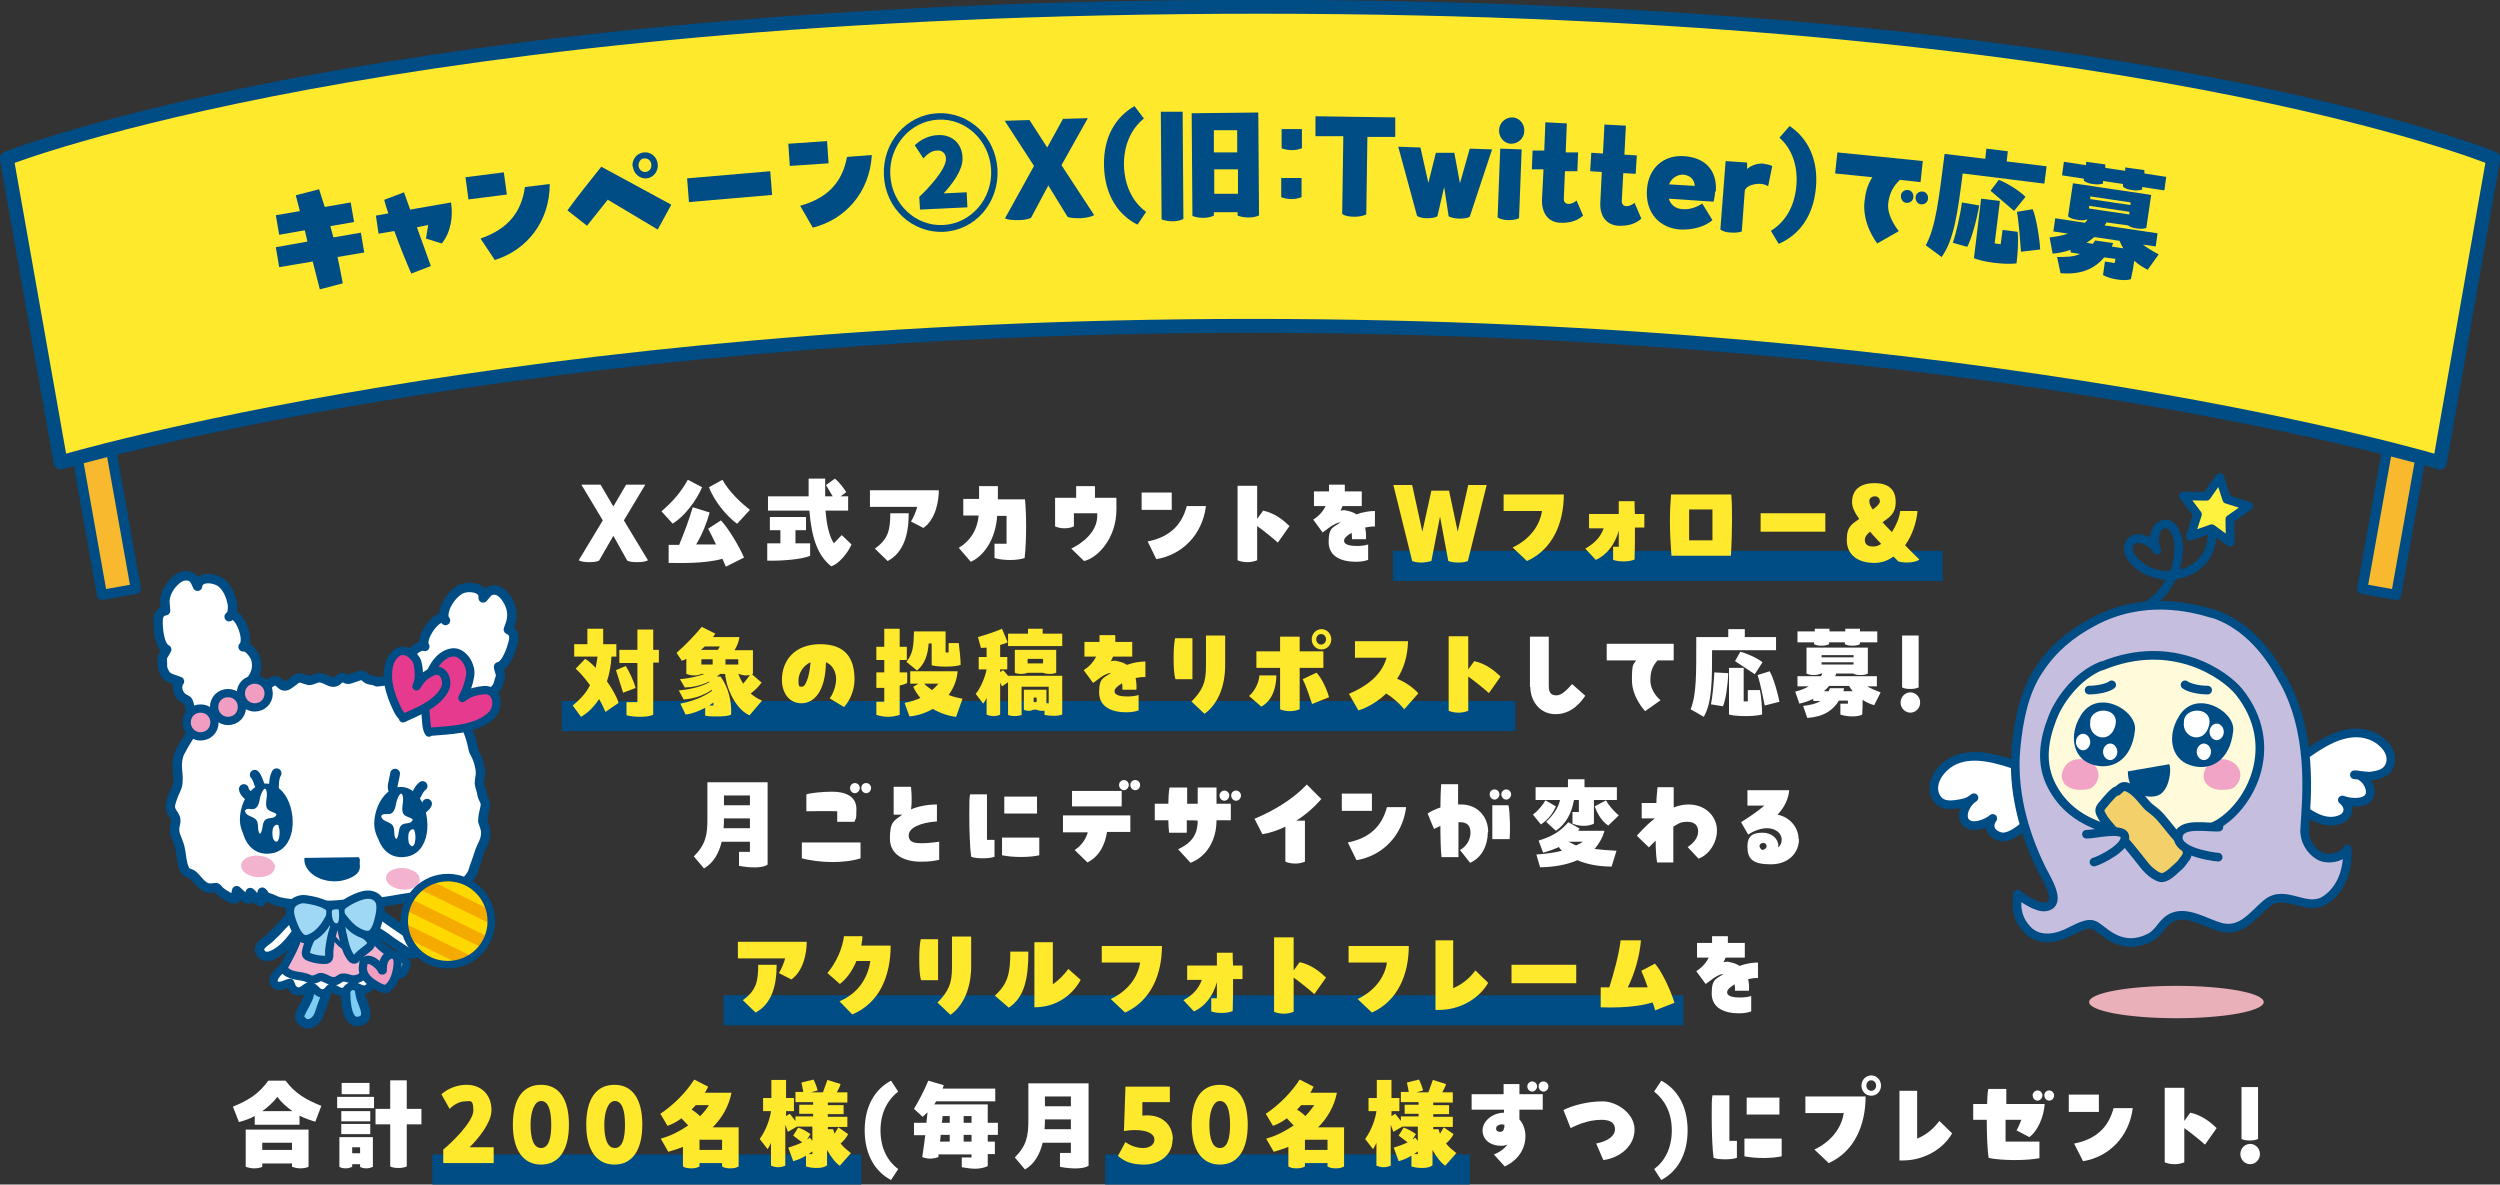 <?xml version="1.0" encoding="UTF-8"?>
<svg xmlns="http://www.w3.org/2000/svg" xmlns:xlink="http://www.w3.org/1999/xlink" version="1.1" viewBox="0 0 664.4 314.8">
  <rect x="0" y="0" width="664.4" height="314.8" fill="#333333" stroke="none"/>
  <defs>
    <style>
      .cls-1 {
        fill: #ffd800;
      }

      .cls-2, .cls-3, .cls-4, .cls-5, .cls-6, .cls-7, .cls-8, .cls-9, .cls-10, .cls-11, .cls-12, .cls-13, .cls-14, .cls-15, .cls-16, .cls-17, .cls-18, .cls-19, .cls-20, .cls-21, .cls-22 {
        stroke: #004c85;
        stroke-linecap: round;
        stroke-linejoin: round;
      }

      .cls-2, .cls-3, .cls-7, .cls-15, .cls-19 {
        fill: none;
      }

      .cls-2, .cls-10 {
        stroke-width: 2.1px;
      }

      .cls-3, .cls-4, .cls-8, .cls-17, .cls-20 {
        stroke-width: 2.3px;
      }

      .cls-23 {
        fill: #f1a4c5;
      }

      .cls-4 {
        fill: #c5bede;
      }

      .cls-5, .cls-6, .cls-13, .cls-14, .cls-21 {
        stroke-width: 2.2px;
      }

      .cls-5, .cls-24 {
        fill: #f3b3cf;
      }

      .cls-6 {
        fill: #e63a8e;
      }

      .cls-7 {
        stroke-width: 2px;
      }

      .cls-8 {
        fill: #fff23f;
      }

      .cls-9, .cls-25, .cls-20, .cls-21 {
        fill: #fff;
      }

      .cls-9, .cls-18 {
        stroke-width: 2.5px;
      }

      .cls-10, .cls-26 {
        fill: #004c85;
      }

      .cls-27 {
        fill: #f5aa00;
      }

      .cls-11 {
        stroke-width: 1.5px;
      }

      .cls-11, .cls-13 {
        fill: #9ed8f5;
      }

      .cls-12 {
        stroke-width: 3.7px;
      }

      .cls-12, .cls-28 {
        fill: #ffe92c;
      }

      .cls-14 {
        fill: #f09dc1;
      }

      .cls-15 {
        stroke-width: 1.2px;
      }

      .cls-16 {
        fill: #f3d069;
        stroke-width: 2.4px;
      }

      .cls-17 {
        fill: #fffbda;
      }

      .cls-18 {
        fill: #7dccf3;
      }

      .cls-29 {
        fill: #e9b0b9;
      }

      .cls-19 {
        stroke-width: 2.6px;
      }

      .cls-30 {
        clip-path: url(#clippath);
      }

      .cls-22 {
        fill: #f8b92f;
        stroke-width: 2.7px;
      }
    </style>
    <clipPath id="clippath">
      <path class="cls-7" d="M107.5,243.5c.7-6.3,6.4-10.9,12.8-10.2,6.3.7,10.9,6.4,10.2,12.8s-6.4,10.9-12.8,10.2c-6.3-.7-10.9-6.4-10.2-12.8Z"/>
    </clipPath>
  </defs>
  <!-- Generator: Adobe Illustrator 28.7.5, SVG Export Plug-In . SVG Version: 1.2.0 Build 176)  -->
  <g>
    <g id="_レイヤー_2">
      <g>
        <polygon class="cls-22" points="36.1 156.5 27.1 158.1 7.2 46.2 16.1 44.5 36.1 156.5"/>
        <polygon class="cls-22" points="627.8 156.5 636.8 158.1 656.7 46.2 647.8 44.5 627.8 156.5"/>
        <path class="cls-12" d="M648.4,122.9s-120.2-36.3-315.6-36.3S16.1,122.9,16.1,122.9L1.8,42.1S103.9,1.8,334.7,1.8s327.9,40.3,327.9,40.3l-14.2,80.9Z"/>
      </g>
      <g>
        <path class="cls-26" d="M95.9,61.8l.9,5.3-7.1,1.2c.5,2.4,1,4.7,1.4,7l-6.1,1.6-1.9-7.4-8.9,1.5-.9-5.3,8.4-1.5-.7-3-6.8,1.2-.9-5.2,6.4-1.1-1.1-4.2,6.2-1.6c.5,1.5,1,3.1,1.5,4.7l6.9-1.2.9,5.2-6.3,1.1c.3,1,.5,2,.8,3l7.5-1.3Z"/>
        <path class="cls-26" d="M107.4,51.2l1.6,4.5,10.9-1.9v.3c.5,3.2,0,7.6-2.5,10.6l-4.2-1.3.6-3.6-3,.6,3.7,10.3-5.2,2c-1.6-3.7-3.1-7.4-4.5-11.3l-4.2.7-.7-4.8,3.3-.6c-.4-1.2-.8-2.4-1.1-3.6l5.3-2Z"/>
        <path class="cls-26" d="M123.7,47.1l10.2-1.3.8,5.9-10.2,1.3-.8-5.9ZM127.7,63.4c7.5-2.6,10.9-7.2,11.8-13.7l6.6-.8c0,10.1-6.2,17.6-14.6,20.2l-3.8-5.7Z"/>
        <path class="cls-26" d="M161.5,53.1l-5.5,6.9-5.2-4.1c2.9-4,6.3-8.2,9-11.6l18.6,10.1-3.6,6.6-13.4-8ZM168.1,44.3c-.2-1.9,1.1-3.6,3-3.8s3.5,1.2,3.7,3.1-1.1,3.6-2.9,3.8c-1.8.2-3.5-1.2-3.7-3.1ZM173.1,43.7c-.1-1-.9-1.7-1.9-1.6-.9,0-1.6,1-1.5,2,.1,1,1,1.7,1.9,1.6s1.6-.9,1.5-1.9Z"/>
        <path class="cls-26" d="M182.6,47.4l22.1-1.9.5,6.3-22.1,1.9-.5-6.3Z"/>
        <path class="cls-26" d="M209.5,38.2l10.3-.7.4,5.9-10.3.7-.4-5.9ZM212.6,54.7c7.6-2.1,11.3-6.5,12.5-13l6.6-.5c-.6,10.1-7.2,17.2-15.7,19.3l-3.4-5.9Z"/>
        <path class="cls-26" d="M265.1,45.1c.4,8.8-5.9,16.1-14.3,16.5-8.4.4-15.5-6.2-15.9-15-.4-8.7,5.9-16.1,14.3-16.5,8.4-.4,15.4,6.2,15.9,15ZM263.4,45.1c-.4-7.7-6.7-13.7-14.1-13.3-7.4.4-13.1,7-12.7,14.7.4,7.7,6.7,13.7,14.1,13.3,7.4-.4,13.1-7,12.7-14.7ZM250.7,51.4l6.2-.3.2,4-12.6.6-.2-3.4c1.7-1.5,7.2-7.2,7.1-10.1,0-1.4-1-2.3-2.3-2.2-1.6,0-2.8,1.1-3.7,2.1l-2.3-3.5c1.7-1.6,3.8-2.6,6.2-2.7,3.9-.2,6.6,2.5,6.5,6.4,0,2.9-2.6,6.5-5.1,9.2Z"/>
        <path class="cls-26" d="M290.7,57.2c-.6.4-2,.7-3.5.8-1.3,0-2.7,0-3.5-.4l-5.1-8.3-4.6,8.6c-.8.4-2.1.6-3.4.6-1.5,0-3-.1-3.5-.5l7.7-13.9-7.8-12,6.6-.2,4.7,7.3,4.2-7.6,6.6-.2-7,12.5,8.7,13.3Z"/>
        <path class="cls-26" d="M302.3,59.7c-5-2.5-8.7-7.7-8.9-15.6-.2-7.8,3.2-13.1,8.1-15.9l2.5,3.3c-3.1,2.5-5.4,6.7-5.3,12.5.2,5.9,2.7,10,5.9,12.3l-2.3,3.4Z"/>
        <path class="cls-26" d="M308.6,29.7h5.7s.2,28.5.2,28.5c-.8.4-1.8.6-2.9.6-1.1,0-2.1-.2-2.9-.5l-.2-28.6ZM334.7,57.2c-.8.4-1.7.6-2.9.6-1.1,0-2.1-.2-2.9-.5v-.9s-6.3,0-6.3,0v.9c-.8.4-1.8.6-2.8.6-1.1,0-2.1-.2-2.9-.5l-.2-27.3,17.7-.2.2,27.3ZM328.8,34.6h-6.2c0,0,0,5.9,0,5.9h6.2c0,0,0-5.9,0-5.9ZM329,51.5v-6.5c0,0-6.3,0-6.3,0v6.5c0,0,6.3,0,6.3,0Z"/>
        <path class="cls-26" d="M340.5,52.4v-5.1s5.4,0,5.4,0v5.1c-.8.3-1.6.5-2.7.5-1,0-2-.2-2.7-.5ZM340.6,39.4v-5.1s5.4,0,5.4,0v5.1c-.8.3-1.6.5-2.7.5-1,0-2-.2-2.7-.5Z"/>
        <path class="cls-26" d="M370.8,36.4h-7.4c0,0-.3,20.6-.3,20.6-.9.4-1.9.6-3.2.6-1.3,0-2.4-.2-3.2-.7l.3-20.7h-7.4c0,0,0-5.3,0-5.3l21.2.3v5.3Z"/>
        <path class="cls-26" d="M396.6,39.5l-6,18.1c-.6.4-1.6.5-2.7.5s-2.1-.2-2.9-.6l-1.2-7.8-1.8,7.8c-.8.4-1.8.5-2.8.5s-1.9-.2-2.6-.6l-5-18.4,5.9.2,2.1,9.4,2-8h4.9c0,.1,1.5,8.1,1.5,8.1l2.6-9.2,5.9.2Z"/>
        <path class="cls-26" d="M398,57.8l.7-18.3,5.7.2-.7,18.3c-.9.4-1.8.5-2.9.5-1.1,0-2.1-.3-2.8-.7ZM398.4,34.6c0-1.9,1.6-3.4,3.5-3.4,1.8,0,3.3,1.7,3.2,3.6,0,1.9-1.6,3.4-3.5,3.4-1.8,0-3.3-1.7-3.2-3.6Z"/>
        <path class="cls-26" d="M420.7,57.3c-1.5,1.4-3.6,2-6,1.9-3.2-.1-5-2.5-4.9-6.1l.4-8.1h-3.1c0-.1.2-5,.2-5h3.1c0,.1.3-7.5.3-7.5l5.7.3-.3,7.7h3.3c0,.1-.2,5-.2,5h-3.3c0-.1-.3,7.4-.3,7.4,0,1.5,1.7,1.8,3.4.4l1.8,4.2Z"/>
        <path class="cls-26" d="M436.2,58.1c-1.5,1.4-3.6,2-6.1,1.9-3.2-.2-5-2.6-4.8-6.2l.4-8.1-3.1-.2.3-4.9,3.1.2.4-7.7,5.7.3-.4,7.7,3.3.2-.3,4.9-3.3-.2-.4,7.5c0,1.5,1.7,1.8,3.4.4l1.8,4.2Z"/>
        <path class="cls-26" d="M455.8,50.9c0,.9-.2,1.8-.4,2.7l-11.9-.8c.5,1.6,1.7,2.7,3.8,2.8,1.6.1,3.4-.4,5.1-1.5l2.7,4.4c-2.4,2.1-6,2.6-8.5,2.5-5.3-.3-9.4-4.2-8.9-10.7.4-5.7,4.5-9.2,9.9-8.8,5.7.4,8.8,3.9,8.4,9.4ZM443.6,49l6.8.4c-.1-1.6-1.1-2.8-3.1-3-1.4,0-3,.8-3.7,2.5Z"/>
        <path class="cls-26" d="M468.9,43.6c.7,0,1.3.2,2.1.5l-1.1,5.4c-1.9-1.3-5.7-.5-6.2,1.1l-.8,10.9c-.9.3-1.8.4-2.9.3-1.1,0-2.1-.3-2.8-.8l1.4-18.2,5.7.4v1.7c1.2-1,2.8-1.6,4.6-1.4Z"/>
        <path class="cls-26" d="M470.7,61.3c3.4-2.1,6.2-6,6.7-11.9.5-5.8-1.5-10.2-4.5-12.8l2.7-3.1c4.7,3.1,7.7,8.7,7,16.4-.7,7.8-4.7,12.7-9.9,14.9l-2.1-3.5Z"/>
        <path class="cls-26" d="M504.5,61.5l-5.6,3.2c-.3-.4-4-5.2-3.4-11.1.3-2.6.8-4.5,2.1-6.5l-9.9-1,.6-5.6,22.7,2.3-.6,5.6-5.5-.6c-.5.6-2.7,2.3-3.1,6.4-.3,3.3,2.5,6.8,2.8,7.2ZM508.5,52.3c0,1-.9,1.7-1.8,1.6-.9,0-1.6-.9-1.5-1.9,0-.9.9-1.6,1.8-1.5.9,0,1.6.9,1.5,1.9ZM512.4,52.7c0,1-.9,1.7-1.8,1.6-.9,0-1.6-.9-1.5-1.9,0-.9.9-1.6,1.8-1.5.9,0,1.6.9,1.5,1.9Z"/>
        <path class="cls-26" d="M543.9,44.3l-.6,4.5-21.7-2.7c-1.3,10.3-2.3,17.7-5.6,22.2l-4.2-3.1c2.6-4.9,3.4-11.7,5-24.3l10.8,1.3.3-2.7,5.7.7-.3,2.7,10.6,1.3ZM519,64.5c.8-2.3,2-7.5,2.4-10.7l4.6.8c-.7,4-2.1,9.1-3.2,11l-3.9-1.1ZM530.2,64.7l1.5.2.5-3.8,4,.5c.3,2.1,0,6.2-.3,8.4-3.3.4-9.1-.4-11.3-1.4l1.9-15.8,5,.6-1.4,11.3ZM535.2,56l-6.2-5.3,2.2-2.9c1.9.7,5.4,2.8,7.1,4.5l-3,3.7ZM540.2,55.6c1,2.2,1.9,8.3,2,10.7l-5.1.6c-.2-2.6-.6-8.4-1.1-10.6l4.2-.7Z"/>
        <path class="cls-26" d="M570.8,71.7c-1-.5-2.4-1.3-3.6-2.4-.2,1.6-.5,3.2-.9,4.9-1.6.6-5.5,0-7.4-1.1l.5-3.6,2.6.4.2-1.1-3-.4c-2.4,2.9-6,4.7-11.6,4.2l-.9-4.3c2.2,0,4.3,0,6.1-.8l-2.5-.4v-.7c-1.5.5-3.1.9-4.8,1l-.8-4.3c1.8-.2,3.4-.5,4.9-1l-3.9-.6.5-3.5,7.9,1.2c.2-.2.4-.5.7-.8h-.4c-.7.2-1.5.2-2.4,0-1-.1-1.8-.4-2.4-.9l1.3-8.8,20.8,3.1-1.3,8.8c-.7.2-1.6.3-2.6.1-.9-.1-1.7-.4-2.3-.8l-5.7-.8c-.1.3-.3.5-.5.8l14.1,2.1-.5,3.5-3.4-.5c1.3,1,2.7,1.8,4.2,2.6l-3,4.2ZM553.9,47.5l-5.9-.9.5-3.6,5.9.9v-.9c.1,0,5.1.7,5.1.7v.9c-.1,0,5.3.8,5.3.8v-.9c.1,0,5.1.7,5.1.7v.9c-.1,0,5.8.9,5.8.9l-.5,3.6-5.9-.9v.7c-.9.2-1.7.3-2.7.1-1-.1-1.8-.4-2.4-.9v-.7c.1,0-5.3-.8-5.3-.8v.7c-.9.2-1.7.3-2.7.1-1-.1-1.8-.4-2.4-.9v-.7ZM561.1,65.5l3.2.5c-.4-.6-.7-1.3-1-2l-6.7-1c-.7.5-1.3,1.1-2.1,1.5l1.7.3c.2-.3.4-.6.6-.9l4.8.7-.4,1ZM555.1,55.4l10.8,1.6v-.7c.1,0-10.7-1.6-10.7-1.6v.7ZM566.3,53.8l-10.8-1.6v.7c-.1,0,10.7,1.6,10.7,1.6v-.7Z"/>
      </g>
      <g>
        <g>
          <g>
            <path class="cls-29" d="M601.6,266.3c0,2.4-10.4,4.3-23.2,4.3s-23.2-1.9-23.2-4.3,10.4-4.3,23.2-4.3,23.2,1.9,23.2,4.3"/>
            <path class="cls-20" d="M543,208.7c-1.5-3-5.7-4.8-8.6-5.8-5.8-1.9-13-3.5-17.8,1.1-2.2,2.1-3.8,5.6-1.7,8.4,1.3,1.7,3.4,1.6,5.3,1.3,1.2-.2,2.7-.3,4.4-1.7-1.9,1.1-3.7,4.5-2.3,6.4,1.6,2.1,5.7.5,7.3-.9-1.5,2.1-.5,4.1,1.9,4.8,2.2.7,5.4-1.8,6.9-3.2"/>
            <path class="cls-20" d="M606.9,208c.5-3.3,4-6.3,6.6-8,5-3.5,11.4-7.1,17.5-4.1,2.7,1.4,5.3,4.3,4.1,7.5-.8,2-2.7,2.5-4.7,2.8-1.2.2-2.3-.1-4.7-.3,2.4-.3,4.8,3.2,4.1,5.4-.9,2.5-5.3,2.1-7.3,1.3,2.1,1.6,1.9,4.1-.4,5.1-4.9,2.1-9.6-2.5-11.4-3.4"/>
            <path class="cls-4" d="M587.9,163c11.7,3.7,17.4,15.2,18.4,16.9,8.6,14.4,6.7,32.1,6.2,40.4-.2,2.8,1.3,5.6,3.8,7.1,2.2,1.3,6.4.6,7.5-1.8.3,5.1-1.3,10.5-5.7,13.5-5.2,3.5-10.7-3.1-15.7,1-3.6,3-6.5,7.5-11.8,6.4-4.1-.9-9.7-5-13.9-2.4-2.4,1.5-2.9,4-5.8,5.3-8.2,3.7-12.4-3.2-14.8-3.7-2.2-.5-5.8,2-7.8,2.7-3.3,1.3-6.9,1.3-9.4-1.2-4.3-4.4-2.4-9.3-2.7-9.6,1.6,1.3,5.3,3.8,7.5,3.4,4.6-.8,0-7.7-1.1-10-4.9-10-7.9-21.2-6.8-32.4.7-7.1,2.1-14.7,6.1-20.6,3.7-5.6,8.2-9.4,14.3-12.7,13.2-7.1,26-4,31.8-2.2Z"/>
            <path class="cls-17" d="M558.6,176.9c-7.3,2.9-11.8,10.3-13.1,13.8-2.4,6.1-3.3,12.3-.2,18.2,2.1,4,7.4,11.7,23.5,12.8,6.5.4,15.8.2,20.7-2.7,8.7-5.1,16.9-21,5.5-35.2-3.5-4.3-17.5-14.6-36.4-6.8"/>
            <path class="cls-23" d="M550.5,202.2c-1.2.5-2,1.8-2.2,2.4-.4,1-.6,2.1,0,3.1.3.7,1.3,2,4,2.2,1.1,0,2.7,0,3.5-.5,1.5-.9,2.9-3.6.9-6-.6-.7-3-2.5-6.2-1.2"/>
            <path class="cls-23" d="M588.2,202.2c-1.2.5-2,1.8-2.2,2.4-.4,1-.6,2.1,0,3.1.3.7,1.3,2,4,2.2,1.1,0,2.7,0,3.5-.5,1.5-.9,2.9-3.6.9-6-.6-.7-3-2.5-6.2-1.2"/>
            <path class="cls-26" d="M552.9,190.3c-3,4.9-2.2,11,2.9,12.8,5.4,1.9,10.8-1.1,11.6-9.1.4-3.7-4.6-7.5-8.8-7.3-3.4.1-5.1,2.5-5.7,3.6"/>
            <path class="cls-26" d="M579,190.5c-3,4.9-2.2,11,2.9,12.8,5.4,1.9,10.8-1.1,11.6-9.1.4-3.7-4.6-7.5-8.8-7.3-3.4.1-5.1,2.5-5.7,3.6"/>
            <path class="cls-25" d="M555.5,191.9c-.6,4.2,5.4,6.2,6.7.8,1.1-4.9-6.5-5-6.7-1"/>
            <path class="cls-25" d="M562.7,199.8c0,1.2-.9,2.2-1.9,2.2s-1.9-1-1.9-2.2.9-2.2,1.9-2.2,1.9,1,1.9,2.2"/>
            <path class="cls-25" d="M555.5,197.2c0,1.2-.9,2.2-1.9,2.2s-1.9-1-1.9-2.2.9-2.2,1.9-2.2,1.9,1,1.9,2.2"/>
            <path class="cls-25" d="M591,194.5c0,1.2-.9,2.2-1.9,2.2s-1.9-1-1.9-2.2.9-2.2,1.9-2.2,1.9,1,1.9,2.2"/>
            <path class="cls-25" d="M580.4,191.9c-.6,4.2,5.4,6.2,6.7.8,1.1-4.9-6.5-5-6.7-1"/>
            <path class="cls-25" d="M587.6,199.8c0,1.2-.9,2.2-1.9,2.2s-1.9-1-1.9-2.2.9-2.2,1.9-2.2,1.9,1,1.9,2.2"/>
            <path class="cls-3" d="M580.7,182c1,.8,3.7,1.4,6,1.4"/>
            <path class="cls-3" d="M561.2,182c-1,.8-3.7,1.4-6,1.4"/>
            <polygon class="cls-8" points="589.9 126.9 591.8 132.7 597.6 134.5 592.6 138 592.7 144.1 587.8 140.5 582.1 142.5 584 136.7 580.3 131.8 586.4 131.9 589.9 126.9"/>
          </g>
          <path class="cls-3" d="M571,160.7c1.7-.9,8.3-6.5,8-15.6,0-2.4-1.5-7-4.5-5.6-2.5,1.2-2.1,5.4-1.3,6.7-1.2-2.5-6.1-4.7-7.4-1.4-.9,2.3,1.6,4.9,3.7,6.2,7.8,4.8,19,.3,18.4-9.9"/>
          <path class="cls-26" d="M565.5,205c0,4,2.2,6.8,6.2,6.7,1.9,0,3.1-.7,4.1-2.7.7-1.4,1.3-4.5.7-5.9"/>
        </g>
        <path class="cls-16" d="M562.6,210.3c1.4-1.2,1.6-1.8,3.6-.7,2,1.2,3.5,3.5,4.4,4.4.8.9,2.1,1.5,3.6,3.2,1.5,1.7,3.6,4.5,4.5,5.4,1,.9,2.4,2.5,2.6,3.8.1,1.3-.8,1.9-1.3,2.7s-1.5,1.5-2.1,2.1c-.6.6-2.5,2.3-3.7,2-1.2-.3-2.2-1.1-3.3-2.1-1.1-1-5.3-6.9-6.7-7.9-1.4-1-4.7-4.7-5.4-6-.7-1.3-1.1-1.8-.3-2.9.9-1.1,2.2-2.6,2.7-3.1.5-.5.9-.8,1.2-1Z"/>
        <path class="cls-4" d="M556.5,229.1c1.6-.4,9.3-4.2,8.1-7.1-.9-2.1-8.3-.2-10.1-.3"/>
        <path class="cls-4" d="M589.7,219.8c-2.5.3-10.7-1.6-10.8,2.8-.1,3.6,8.2,5,10.6,5.2"/>
      </g>
      <g>
        <g>
          <g>
            <path class="cls-18" d="M91.9,260.4c0,2.2-.8,12.9,4.2,10.8,2.3-1,.4-4.3,0-5.6-.7-1.9-.6-4.1-.6-6.2"/>
            <path class="cls-18" d="M83.1,259.5c-.4.4-.1.9,0,1.3,0,.8-.7,2.6-.9,3.4-.3,1.6-1.8,3.7-2.4,5.2-.4.9-.2,1.3.6,2.1.5.5,1.5.8,2.1.5,1.4-.5,2.2-1.7,2.6-3.3.4-1.4,1.5-3.8,2.1-6.1.3-1,.2-1.6.8-2.4"/>
            <path class="cls-9" d="M120.7,192.4c1.5,1,1.9-3.4,3.4-3.5,2.6-.2,3.7-3,3-4.3,2.4-.3,3.5,0,4.9-1.9.6-.9.4-1.3,1-2.8.2-.7-.5-2.1-.5-2.7,2.1-.4,3.5-4.9,3.9-6.5.4-1.7.2-2.7-1.3-3.4.4-1.1.8-2,.9-3.2.2-1.8-.4-3.5-1.3-4.9-.7-1.1-1.8-2.4-3.4-2.4-1.5,0-2,1.1-2.9,2.1.4-2.9-4.3-3.4-6.3-2.1-1.7,1.1-2.8,2.6-3.6,4.3-.4.9-1,3.2-.1,3.8-1.4-2.9-7.1,4.6-5.5,6.9-1.2-.6-3.5,1.3-4.1,2.4-.9,1.5-1,3.6-.4,5-1-.6-2.2,1.5-2.5,2.2-.8,1.9-.5,3-.4,4.6"/>
            <g>
              <path class="cls-9" d="M78.8,240.6c-.9.5-1.2,2.3-1.8,3.1-.6.8-1.4,1.6-2.1,2.3-.7.7-1.2,1.4-1.9,2-.6.5-1.1,1.2-1.8,1.7-.5.4-1,.7-1.4,1.1-.6.6-1.1,1.4-.7,2.2,1.3,2.4,4,.6,5.5-.5,1.3-1,2.4-2.3,3.4-3.6,1-1.4,2.2-2.6,3.2-4"/>
              <path class="cls-9" d="M99.7,241.2c.7,1.7,5.5,4.6,7,5.7.7.5,1.3.9,2.1,1.3.6.2,1.3.6,1.7,1.1.6.6,1.1,1.9.8,2.8-.2.7-1,1.6-1.7,1.4-1.6-.3-3.1-1.7-4.5-2.5-1.3-.8-2.4-1.8-3.7-2.6-1.2-.7-2.3-1.5-3.3-2.5-.8-.9-1.7-2.4-2.1-3.6-.2-.5-.1-.8.2-1.2.3-.3,1.1-.9,1.5-.9"/>
            </g>
            <g>
              <path class="cls-21" d="M75.4,257.2c-1,.4-3.3,2.8-2.6,4,1,1.8,3.2.1,4.3,0,.3.7.5,1.5,1.1,1.9,1.6,1.1,2.5-.3,3.7-.9,1.8-.7,2.3,2.8,4.8,1.5.4-.2.9-1.1,1.3-1.2.7,0,1.7,1,2.6,1.1,1.6.1,1.2-.6,2.3-1.3.9-.6,1.3-.2,2.3.2,1.1.5,1.7.8,2.8,0,.7-.6.8-1.8,1.4-2.2.7-.4,1.8.4,2.6.3,1-.2,1.2-.8,1.9-1.4.9-.8.7-.2,2-.2,1.2,0,1.4-.8,1.8-1.7.3-.8.6-.9.2-1.7-.4-.9-2.5-1.7-3.4-1.7"/>
              <path class="cls-5" d="M100.1,250.2c.7,1,1.5,1.6,2.4,2.3.4.3,1.6,1,1.8,1.4.6.9-1.8,2.8-2.7,3.3-1,.4-2.1.2-3.1.3-1.2.1-1,.3-1.7,1.3-.7,1-1.6,1.4-2.8,1.5-1,0-1.9-.6-2.9-.5-.6,0-1.3.8-1.9.9-1.5.3-2.3-.7-3.6-1-.8-.2-1,.3-1.8.5-1.4.4-1.6-.2-2.8-.5-1.9-.5-4.2-.3-5.8-2.3,1.8-3.4,4.3-7.5,4.6-11.4-.5.9.6-6.1,1.7-6,2.8,0,5.7-.3,8.5,0,2.2.2,4.3-.2,6.4-.2,0,0,2.6,9.1,3.6,10.4Z"/>
              <g>
                <path class="cls-15" d="M85.5,246c1,.5,4.2,4.5,5.1,5.2,1.3,1,2.7,1.9,4.1,2.6,1.1.5,2.2,1.6,4.2,2.4"/>
                <path class="cls-14" d="M102.3,262.8c-1.1,0-2.9-1.3-3.4-1.6-1.6-1.1-2.8-2.7-2.4-4.6.1-.8,0-1.1.8-1.4.6-.3,1.3,0,1.9.3.8.5,2,1.5,2.3,2.4,0,0,.1,0,.2,0,0-1.3.1-2.9,1.3-3.8,1.4-1,2.6-.2,2.7,1.5,0,2.5-.9,6.1-3.2,7.3"/>
              </g>
              <path class="cls-9" d="M128.4,218.5c-.3-1.2.5-3.3.6-4.6,0-1.2-.7-1.6-.9-2.8-.1-1-.6-1.9-.7-2.9,0-.9.3-1.9.3-2.8,0-.9-.2-1.6-.4-2.5-.3-1.2-.8-2.2-1.4-3.3-.4-.7-1.6-17.2-21.4-18.9l-4.3.5c-.3-.1-.7-.3-.9-.4-.7-.4.5.3-1.3-.2-.8-.2-1.4-1.4-2.2-1.1-.6.2-2.4.8-3,1-.9.2-1.2-.6-2-.4-.7.2-1,.9-1.7,1.1-1,.4-2-.5-3-.8-1.1-.4-1.4-.4-2.4,0-1.1.4-1.4.6-2.4.2-1-.3-1.5-.7-2.5-.2-.8.5-2,1.7-2.9,1.9-1,.2-1.5-1-2.4-1.3-1.2-.3-1.8.8-2.8,1.2-1.1.4-1.5-.6-2.3-.4-.9.2-1.5,2.1-2.2,2.7h2.1s-4.3.5-4.3.5c-8.3-.4-16.3,14.7-16.5,15.7-.3,1.1-.4,1.7-.4,2.8,0,1.1.3,2.9.2,3.9,0,2.2-.9,2.5-1.8,5.7-.4,1.2-.3,2,.4,3,.7,1.1,1,1.6.7,2.9-.7,2.5.5,3.6,1.2,6.2.4,1.6.5,4.5,1.3,5.9.7,1.3,1.4.7,2.3,1.6,1.7,1.6,2.6,3.6,5,3.3,1.5-.2,1-.2,2,.8.6.6,3.2,2.3,4.1,2.1.2-.7.2-1.5.4-2.2.7.6,2.3,2.4,3.3,2.2.2-.6.2-1.2.3-1.7,1,.7,1.5,2.4,3,2.4.2-.8-.1-1.7.2-2.5.4.3.5.8.9,1.1.5.4,1.4.5,1.9.8,1.2.6,2.1.8,3.5,1,2,.3,4,.5,6,.6,1.8,0,3.6-.1,5.4,0,2,0,3.8-.3,5.8-.4,2.4-.1,4.7-.2,7-.4,3-.2,5.8-.9,8.8-1.3.2.6,0,1.3.3,1.9,1.3-.2,2.1-1.7,3.4-1.9-.1.7.2,1.3.3,2,1.1.4,2.2-1.9,3.3-2.1.3.6.2,1.2.4,1.8,1.5-.4,3.4-3.8,4.6-4.8.6-.5,1.2-.4,1.8-.7.6-.2,1.1-.8,1.5-1.3,1.3-1.5,1.1-2.3,1.9-4.2.6-1.5.9-3,1.6-4.4.6-1.1,1-2.2,1-3.5,0-1.2-.5-2-.8-3.1Z"/>
              <path class="cls-13" d="M88,243.2c-1.1.7-1.6,1.8-2.5,2.7-1.2,1.2-2.4,2.4-3.1,3.9-.4.9-.8,1.8-1,2.8-.3,1.2,0,1.5,1.2,1.9,1.2.4,2.5.6,3.7.6,1.6,0,1.1-1.2,1.2-2.4.3-3.2,1.1-6.1,2.3-9,.7.9.9,2.9,1.1,4,.4,1.7.7,3.5,1.4,5.1.2.5.9,1.8,1.4,2.1.7.4,1-.2,1.5-.8.9-.9,2-1.6,2.9-2.4.4-.4.7-.8.5-1.4-.3-1.1-2.1-2.1-2.9-2.8-1.8-1.6-3.4-3.2-5.6-4.2"/>
              <path class="cls-13" d="M87.4,241.1c-.8-.8-2.8-1.5-4.4-1.8-1.3-.2-2.4-.6-3.7-.1-3.4,1.2-2.2,4.4-1.2,6.9.5,1.2,1.5,3.3,2.9,3.5,1.1.1,2.6-.8,3.4-1.5,1.3-1.1,2.2-2.4,3-3.9.3-.6.9-1.8,1.4-2.2"/>
              <path class="cls-13" d="M90.7,241c1.1-1.1,2.7-1.9,4.1-2.5.7-.3,2.3-.9,3.6-.7,3.5.6,2.9,4,2.2,6.7-.3,1.3-1,3.5-2.3,3.9-1.1.3-2.7-.4-3.6-1-1.4-.8-2.5-2.1-3.5-3.4-.4-.5-1.2-1.7-1.7-1.9"/>
              <path class="cls-9" d="M55.3,193.7c-5.4,0-4.3-7.2-5.7-7.7-2.5-.9-2.9-3.8-1.9-4.9-2.2-.9-3.4-.7-4.3-3-.4-1-.1-1.3-.3-3,0-.8,1-1.9,1.2-2.5-2-.9-2.3-5.6-2.3-7.3,0-1.8.5-2.7,2-3,0-1.1-.3-2.1-.1-3.3.3-1.8,1.3-3.3,2.4-4.4.9-.9,2.3-1.9,3.9-1.5,1.5.4,1.7,1.5,2.3,2.7.3-2.9,5-2.3,6.7-.6,1.4,1.4,2.1,3.2,2.5,5,.2.9.2,3.4-.8,3.7,2.1-2.5,5.8,6.1,3.7,8,1.3-.3,3.1,2.1,3.4,3.3.5,1.7.1,3.7-.8,4.9,1.2-.3,1.8,2,1.9,2.7.4,2-.2,3-.7,4.6"/>
            </g>
            <g>
              <g>
                <g>
                  <path class="cls-24" d="M111.6,233.9c-.1,1.6-2.2,2.7-4.7,2.5-2.5-.2-4.4-1.6-4.3-3.2.1-1.6,2.2-2.7,4.7-2.5,2.5.2,4.4,1.6,4.2,3.2Z"/>
                  <path class="cls-24" d="M73,230.6c-.1,1.6-2.2,2.7-4.7,2.5-2.5-.2-4.4-1.6-4.2-3.2.1-1.6,2.2-2.7,4.7-2.5,2.5.2,4.4,1.6,4.3,3.2Z"/>
                </g>
                <path class="cls-19" d="M64.8,209.7c0,.7,1.3,2,2,2.3"/>
                <path class="cls-19" d="M67.7,205.9c.8.8,1,2.3,1.6,3.3"/>
                <path class="cls-19" d="M113.5,213.6c-.2.7-1.6,1.8-2.3,2"/>
                <path class="cls-19" d="M112.3,208.9c-1,.7-1.4,2.1-2.1,3.1"/>
              </g>
              <path class="cls-26" d="M80.9,228c-.4,3.8,4.6,6.9,9.6,6.1,1.8-.3,4.1-1.2,4.8-2.5.4-.7.4-1.3.3-2,0-.6.2-1.4-.3-1.8"/>
              <path class="cls-19" d="M72.8,209.7c0-1.4,0-2.9.7-4.2"/>
              <path class="cls-19" d="M105,210.5c-1.3-1-.3-2.6,0-4.9"/>
              <g>
                <path class="cls-10" d="M72.8,210.1c-9.2-4-10.9,17.7-.5,15.6,5.7-1.2,5.4-10.8,2-14.6-4.4-4.8-9.5.8-9.5,6.8,0,5,6.4,10.9,9.5,5.4,1.8-3.1.8-14.9-3.8-12.2-3.2,1.9-4,12.6.1,13.4,4.1.8,5.4-10.8,2.5-12.5-1.9,1.3-3.4,8.9,0,9"/>
                <path class="cls-2" d="M69.7,211.2c-2.8,1.7-2.8,4-1.9,6.9.5,1.5,3.2,8.9,5.3,4.7.8-1.5,1.6-9.5-1.5-9-1.9.3-1.8,6.3,0,6.5"/>
              </g>
              <g>
                <path class="cls-10" d="M108.6,211c-9.3-4.1-10.9,17.8-.5,15.6,5.7-1.2,5.4-10.9,2-14.6-4.4-4.8-9.5.8-9.6,6.9,0,5.1,6.4,10.9,9.6,5.5,1.8-3.1.8-15-3.8-12.3-3.2,1.9-4,12.7.1,13.5,4.2.8,5.4-10.9,2.5-12.6-1.9,1.3-3.4,8.9,0,9"/>
                <path class="cls-10" d="M105.5,212.1c-2.8,1.7-2.9,4-1.9,6.9.5,1.5,3.2,8.9,5.3,4.8.8-1.5,1.6-9.5-1.5-9-1.9.3-1.8,6.3,0,6.5"/>
              </g>
              <path class="cls-25" d="M66.6,215c1.9.4,2.3-1.7,2.5-2.9.2-1.1,1.4-4,1.8-1.5.2,1.2-.5,2.9,0,4.1.4,1,1.9,1,2.6,1.7-.6,1.6-2.2.5-3.2,1.7-.7.9-.4,2.8-1.2,3.5-1-1,0-3-1.3-4-.9-.7-2.5-.8-2.7-2.1.3-.6.9-.6,1.4-.5Z"/>
              <path class="cls-25" d="M74,219.6c.7,1.2.2,5.7-1.3,3.5-.4-.6-.4-2.5-.1-3.1.4-.8,1.1-1.1,1.5-.5Z"/>
              <path class="cls-25" d="M102.8,216.3c1.9.4,2.3-1.7,2.5-2.9.2-1.1,1.4-4,1.8-1.5.2,1.2-.5,2.9,0,4.2.4,1,1.9,1,2.6,1.7-.6,1.6-2.2.5-3.2,1.7-.7.9-.4,2.8-1.2,3.5-1-1,0-3-1.3-4-.9-.7-2.5-.8-2.7-2.1.3-.6.9-.6,1.4-.5Z"/>
              <path class="cls-25" d="M110.1,220.8c.7,1.2.2,5.7-1.3,3.5-.4-.6-.4-2.5-.1-3.1.4-.8,1.1-1.1,1.5-.5Z"/>
            </g>
          </g>
          <path class="cls-6" d="M114,194.7c-.6-.8-.7-2.4-.8-3.8-.3-2.9-.3-5.6.2-8.5.6-3.6,2.8-8.4,6.7-9,2.7-.4,4.9,2.9,4.9,5.4,0,1.3-.7,3.6-1.2,4.8-.6,1.3-.9,1.9-.9,1.9,0,0,.3-.2,1-.7,1.4-.9,3-1.2,4.7-1.4,3.8-.3,4.3,4.7,1.8,6.9-4.3,3.8-11.2,3.7-16.5,4.2"/>
          <path class="cls-6" d="M107.4,190.8c-.7-.4-1.5-1.5-1.9-2.5-1-2.1-1.8-4.1-2.2-6.4-.5-2.8-.3-7,2.5-8.6,1.9-1.1,4.5.8,5.1,2.7.3,1,.5,2.9.4,3.9,0,1.1-.6,2.5-.6,2.5,0,0,.7-1.1,1.1-1.6.8-1,1.9-1.8,3.1-2.3,2.8-1.3,4.5,2.3,3.3,4.7-2.2,4.1-7.3,5.9-11.1,7.7"/>
          <g>
            <path class="cls-14" d="M64,184.3c0,2,1.6,3.7,3.7,3.7s3.7-1.6,3.7-3.7-1.6-3.7-3.7-3.7-3.7,1.6-3.7,3.7Z"/>
            <path class="cls-14" d="M56.9,187.9c0,2,1.6,3.7,3.7,3.7s3.7-1.6,3.7-3.7-1.6-3.7-3.7-3.7-3.7,1.6-3.7,3.7Z"/>
            <path class="cls-14" d="M49.6,192c0,2,1.6,3.7,3.7,3.7s3.7-1.6,3.7-3.7-1.6-3.7-3.7-3.7-3.7,1.6-3.7,3.7Z"/>
          </g>
        </g>
        <path class="cls-11" d="M87.6,241.6c.6-1,3.2-.9,3.2,0,0,.9.5,4.2-1.1,4.5-2.3.4-2.5-3.8-2.1-4.5Z"/>
        <g>
          <path class="cls-1" d="M107.5,243.5c.7-6.3,6.4-10.9,12.8-10.2,6.3.7,10.9,6.4,10.2,12.8s-6.4,10.9-12.8,10.2c-6.3-.7-10.9-6.4-10.2-12.8Z"/>
          <g>
            <g class="cls-30">
              <g>
                <rect class="cls-27" x="108.3" y="238" width="27.4" height="3.3" transform="translate(126 508.4) rotate(-153.9)"/>
                <rect class="cls-27" x="105.4" y="243.9" width="27.4" height="3.3" transform="translate(117.8 518.4) rotate(-153.9)"/>
                <rect class="cls-27" x="103.2" y="250" width="27.4" height="3.3" transform="translate(110.9 529.1) rotate(-153.9)"/>
              </g>
            </g>
            <path class="cls-7" d="M107.5,243.5c.7-6.3,6.4-10.9,12.8-10.2,6.3.7,10.9,6.4,10.2,12.8s-6.4,10.9-12.8,10.2c-6.3-.7-10.9-6.4-10.2-12.8Z"/>
          </g>
        </g>
      </g>
      <g>
        <rect class="cls-26" x="192.3" y="264.5" width="255.1" height="8"/>
        <rect class="cls-26" x="114.9" y="306.8" width="114" height="8"/>
        <rect class="cls-26" x="293.7" y="306.8" width="96.9" height="8"/>
        <rect class="cls-26" x="370.2" y="146.4" width="146.1" height="8"/>
        <rect class="cls-26" x="149.3" y="186.3" width="253.4" height="8"/>
        <g>
          <path class="cls-25" d="M172.2,148.9c-.4.3-1.6.5-2.8.5s-2.1-.1-2.7-.4l-3.7-6.6-3.8,6.6c-.6.3-1.6.4-2.7.4s-2.3-.2-2.7-.5l6.4-10.6-5.7-9.5h5.1l3.4,5.8,3.4-5.8h5.1l-5.7,9.5,6.4,10.6Z"/>
          <path class="cls-25" d="M178.8,139.2l-3-3.3c2.5-2.2,4.9-4.6,7-8.4l3.8,2c-1.6,3.6-4.6,7.7-7.9,9.7ZM197.7,148.2l-4.8,2.4-.9-2.1c-4.9,1.4-11.8,1.1-14.3,1.1v-4.8h2.8c1.4-3.4,2.7-6.9,3.6-10l4.5,1.4c-.7,2.6-2,5.9-3.6,8.5h5.3c-.8-1.6-1.5-3.1-2.1-4.2l3.4-2.2c1.9,2,4.7,6.6,6.1,9.8ZM188.4,129.5l3.6-2c1.8,3.3,5,6.2,7.3,8l-3.4,3.7c-2.6-1.8-6.2-6.1-7.5-9.8Z"/>
          <path class="cls-25" d="M211.3,144.4h4v3.3c-2.2,1-7.9,1.4-11.4,1.3v-4.6h3.5v-3.5h-2.8v-3.5h9.6v3.5h-2.8v3.5ZM226.3,144.7c-1,2.3-3.4,5.2-5.4,5.8-3.5-2.8-5.2-7.3-5.8-14.8h-11v-3.8h10.8c0-1.5,0-3,0-4.7h4.4c0,1.7,0,3.3,0,4.7h2l-1.8-3,2.4-1.7c1.1.9,2.4,2.6,3,3.6l-1.5,1.1h2v3.8h-6c.3,3.8.9,6.6,2.2,8.7l2.1-2.2,2.5,2.4Z"/>
          <path class="cls-25" d="M243.9,134.7h-12.7v-4.4h18.3c0,3-.9,7.8-4.1,10l-3.3-1.7c.7-1.1,1.3-2.6,1.7-4ZM236.6,136.4h4.9c0,5.6-1.3,10.4-5.6,12.7l-3.4-3.3c3.7-2.6,4.1-5.2,4.1-9.5Z"/>
          <path class="cls-25" d="M260.4,129.2h4.8v3.5h7.2c.2,2,.3,4.6.3,7.2s-.1,5.9-.4,8.4c-2,.7-5.7.7-8,0v-3.8h3.2v-7.4h-2.5c-.4,6.3-3.6,10.7-7,12.2l-3.2-3.7c3.1-1.9,4.9-4.7,5.3-8.6h-4.1v-4.4h4.2v-3.5Z"/>
          <path class="cls-25" d="M280.4,132.3h5.6v-3.1h5v3.1h5.7v3.1c0,7.8-5.1,12.9-8.6,13.7l-3.4-3.3c2.9-1.4,6.9-4.4,6.9-8.7v-.7h-6.2v3.5c-.7.3-1.5.5-2.5.5s-1.8-.2-2.5-.5v-7.6Z"/>
          <path class="cls-25" d="M303.4,130.9h8v4.6h-8v-4.6ZM305,143.9c6-1.2,9.1-4.5,10.4-9.4h5.1c-1,7.8-6.5,13-13.2,14.1l-2.3-4.7Z"/>
          <path class="cls-25" d="M339.6,144.2c-1.1-1-3.8-3.2-5.5-4.4v9.1c-.8.3-1.6.5-2.6.5s-1.9-.2-2.6-.5v-19.8h5.2v8.8l1.6-2.2c3.1.7,5.2,2.4,7,4.1l-3.1,4.4Z"/>
          <path class="cls-25" d="M365.3,139.9c-.8,0-1.6.1-2.5.3.2,1,.3,2,.2,3.1h-3.7c0-.6,0-1.2-.1-1.7-1.2.7-2,1.4-2,2.1,0,1.2,1.9,1.4,3.5,1.4,1.2,0,2.3-.2,2.9-.4v4.1c-.9.3-1.9.5-3.2.5-3.8,0-7.3-1.3-7.3-5.3s1.3-3.8,3.2-5.2c-1.9.2-3.7,2-4.8,2.7l-2.5-3.4c1.3-.8,2.5-2,3.3-3.6h-3.1v-3.9h4v-1.8h4.2v1.8h4.5v3.9h-5.1c-.2.4-.3.8-.6,1.2.6-.1,1.1-.2,1.7,0,1,.2,1.9.5,2.6,1,1.6-.6,3.4-.9,4.9-.9v4.2Z"/>
          <path class="cls-28" d="M395.1,128.9l-5,20.2c-.7.3-1.6.4-2.5.4s-1.9-.1-2.7-.4l-2.2-11.8-2.3,11.8c-.8.2-1.7.4-2.6.4s-1.8-.1-2.5-.4l-5-20.2h5l2.7,12.4,2.4-10.9h4.7l2.3,10.9,2.8-12.4h5Z"/>
          <path class="cls-28" d="M402,145.5c4.6-2.2,7.2-5.8,7.8-9.7h-10.2v-4.4h16c0,7.5-2.9,14.6-9.8,17.7l-3.8-3.6Z"/>
          <path class="cls-28" d="M437,136.4v3.8h-2.5c0,3.1,0,6.2-.1,8.5-.7.3-1.7.5-2.8.5s-2-.1-2.9-.4v-3.5h1.5v-4.3c-1,3.7-3.2,6.5-6.1,7.8l-2.8-3c2.3-1.3,4-2.9,4.9-5.4h-3.9v-3.8h7.9v-3.4h4.2c0,1,0,2.2.1,3.4h2.5Z"/>
          <path class="cls-28" d="M460.1,131.4c.2,2.3.2,4.6.2,6.9s-.1,6.3-.3,9.4h-15.8c-.2-2.9-.4-5.9-.4-8.9s.1-5,.3-7.4h16ZM455.1,143.6v-8.2h-6.2v8.2h6.2Z"/>
          <path class="cls-28" d="M467.9,136.4h17.2v4.9h-17.2v-4.9Z"/>
          <path class="cls-28" d="M510.1,148.7c-.8.7-3.5,1.1-5.6.5-.4-.4-.9-.9-1.3-1.3-1.5,1.1-3.2,1.7-5,1.7-4.7,0-7.4-2.3-7.4-6.1s1.5-4.2,3.3-5.6c-1.3-1.8-1.9-3.2-1.9-4.4,0-3.3,2.1-5.1,6-5.1s5.6,1.9,5.6,5-1.6,4-3.5,5.4c.7.8,1.5,1.6,2.5,2.6,1.1-1.7,2-3.8,2.2-5.6h4.6c-.3,3.3-1.5,6.6-3.3,9.1,1.1,1.2,2.5,2.5,3.9,3.9ZM499.9,144.5c-1.1-1.2-2.1-2.2-2.9-3.2-.9.7-1.4,1.4-1.4,2.2,0,1.3,1,1.9,2.7,1.7.5,0,1.1-.3,1.7-.7ZM497.7,135.4c1-.7,1.8-1.4,1.9-2.1,0-.8-.5-1.4-1.3-1.4s-1.6.5-1.5,1.4c0,.6.3,1.2.9,2.1Z"/>
          <path class="cls-28" d="M161.4,181.2c1.3,1.9,2.5,3.9,3,5.6l-3.5,2.4c-.5-1.1-1-2.3-1.7-3.4-1.5,2.3-3.2,3.8-4.8,4.7l-2.2-3c1.7-1.4,3.4-3,4.6-5.4-1.3-1.8-2.7-3.4-3.8-4.4l2.5-2.6c.9.5,1.9,1.4,2.8,2.4.2-.9.3-1.9.5-3h-6.2v-3.3h3.5v-4.1h4.2v4.1h3.5v3.3h-1.3c-.1,2.5-.6,4.7-1.2,6.6ZM169,182.8l-3.4,1.3-1.9-6,2.6-1.1c.7,1,2.2,4.1,2.6,5.8ZM175.1,176.1h-1.5v13.8c-.6.4-1.9.6-3.3.6s-2.6-.1-3.8-.4v-3.5h2.9v-10.4h-4.8v-3.5h4.8v-5.4h4.2v5.4h1.5v3.5Z"/>
          <path class="cls-28" d="M202.6,186.1l-3.4,4c-3.1-1.3-6-6.1-6.5-11h-1.3c-.3.2-.6.5-.9.7h1c2.1,2.9,3,6.7,2.8,10.1-.7.4-2,.5-3.6.5s-2.2,0-3.3-.2v-2.1c-1.7.9-3.4,1.6-5.2,1.8l-1.4-2.9c3.1-.6,6.1-1.7,8.4-3.4v-.3c-2.4,1.7-5.1,2.4-7.5,2.6l-1.3-2.4c2.4-.2,5.9-.9,8.1-2.2v-.2c-2.4,1.2-4.9,1.6-6.5,1.6l-1.3-2.2c2.6-.2,4.9-.8,6.6-1.4h-.9c-.6.3-1.2.4-2,.4s-1.4-.2-2-.4v-4c-.4.2-.8.4-1.2.5l-1.4-2.1c2.4-2.1,4.6-4.4,6.7-6.9l3.6,1.8c-.2.3-.4.6-.6.9h7c-.1,1.1-.6,2.4-1.3,3.5h4.9v6.3h-.3c0,.1,2.6,2.3,2.6,2.3-.8,1.1-1.8,2.1-2.9,2.9.9.8,1.9,1.4,3,1.9ZM191.3,171.8h-4c-.4.4-.7.6-1,.9h4.5l.5-.9ZM186.4,176.6h3v-1.4h-3v1.4ZM188.5,187.5h1.1v-.8c-.4.3-.8.5-1.1.8ZM196.2,175.2h-3.4v1.4h3.4v-1.4ZM196.2,179.1c.4,1,.8,1.8,1.3,2.6.6-.7,1.2-1.5,1.8-2.3-.3,0-.7.1-1,.1-.8,0-1.4-.2-2-.4h0Z"/>
          <path class="cls-28" d="M227.1,180.6c0,3.1-1.5,6-2.8,7.3l-3.8-2.3c.8-1,1.7-3.2,1.7-5.1s-.9-3.8-2.7-4.5c-.1,7.8-3.2,10.9-6.5,10.9s-5.2-2.8-5.2-6.2c0-5.1,3.3-9.5,10.2-9.5s9.1,4,9.1,9.4ZM215.4,176c-2,.9-3.2,3-3.2,4.8s.2,1.7,1,1.7,1.9-2.4,2.2-6.4Z"/>
          <path class="cls-28" d="M241.1,181.5c-.5.3-1.3.5-2,.7v7.8c-1,.3-2.1.5-3.1.5s-2.1-.2-3.1-.5v-3.5h2.1v-3.7c-.9,0-1.6,0-2.1,0v-4.1h2.1v-3.3h-2.1v-3.5h2.1v-4.8h4.1v4.8h1.9v3.5h-1.9v3.3h2v2.7ZM253.9,190.5c-1.5-.2-3.8-.8-6-2.1-1.9,1.1-4,1.8-6.2,2l-1.3-3.6c1.5-.3,2.9-.7,4.2-1.3-.7-.9-1.4-1.8-1.9-3l1.4-.8h-2.2v-3.3h12.6c-.2,2.3-1,4.4-2.4,6.3,1.3.5,2.6.8,3.7,1l-1.7,4.8ZM240.8,176c1.9-2.3,2-4.4,2.1-8.2h8.4v5.6h.8v-2.5h2.7c.2,1.4.5,4.5.5,5.8-1.5.6-6,.6-7.7.1v-5.8h-.8c-.2,2.9-1,5.5-3.1,7.2l-2.8-2.3ZM245.6,181.7c.6.6,1.4,1.2,2.1,1.7.6-.5,1.2-1.1,1.7-1.7h-3.9Z"/>
          <path class="cls-28" d="M282.4,189.8c-.9.6-3.4.5-4.8.2v-1.1c-.2,0-.5,0-.8,0-.5,0-1-.1-1.3-.3h-.8c-.4.2-.8.3-1.3.3s-1-.1-1.3-.3v-5.3h6v3.6h.6v-4.4h-7.2v7.5c-.5.2-1.1.3-1.8.3s-1.4-.1-1.8-.3v-8.7l-1.6,1.1-.5-1v8.5c-.5.3-1.1.4-1.8.4s-1.4-.2-1.8-.4v-4.4c-.3.6-.6,1.1-.9,1.5l-2-2.6c1.2-1.4,2.5-4.3,2.9-6.5h-2.1v-3.3h2.1v-2.5c-.5,0-1,.1-1.5.1l-.8-2.9c2.1-.6,4.3-1.3,6.4-2.2l1.5,3.6c-.6.3-1.3.5-2,.7v3.2h1.9v3.3h-1.9v.7l.8-.5c.4.4.9,1,1.3,1.5h14.4v10.1ZM282.4,171.7h-14.5v-3.3h5.3v-1.3h3.9v1.3h5.2v3.3ZM280.7,178.8c-.5.2-1,.3-1.7.3s-1.3-.1-1.8-.3h-4.1c-.5.2-1,.3-1.7.3s-1.3-.1-1.7-.3v-6.1h11v6.1ZM277.2,176.3v-1.2h-4.1v1.2h4.1ZM275.5,186.6v-1.2h-.8v1.2h.8Z"/>
          <path class="cls-28" d="M304.3,179.9c-.8,0-1.6.1-2.5.3.2,1,.3,2,.2,3.1h-3.7c0-.6,0-1.2-.1-1.7-1.2.7-2,1.4-2,2.1,0,1.2,1.9,1.4,3.5,1.4,1.2,0,2.3-.2,2.9-.4v4.1c-.9.3-1.9.5-3.2.5-3.8,0-7.3-1.3-7.3-5.3s1.3-3.8,3.2-5.2c-1.9.2-3.7,2-4.8,2.7l-2.5-3.4c1.3-.8,2.5-2,3.3-3.6h-3.1v-3.9h4v-1.8h4.2v1.8h4.5v3.9h-5.1c-.2.4-.3.8-.6,1.2.6-.1,1.1-.2,1.7,0,1,.2,1.9.5,2.6,1,1.6-.6,3.4-.9,4.9-.9v4.2Z"/>
          <path class="cls-28" d="M316.8,180.5h-4.4c-.4-1.1-.5-3.3-.5-5.6s.1-3.8.4-5.3h4.6v10.9ZM316.7,186.4c2.9-3,3.8-5,3.8-9.3v-8.2h5.1v7.8c0,6-2.1,10.6-5.5,13l-3.5-3.3Z"/>
          <path class="cls-28" d="M331.9,185c1.7-1.4,2.7-3.8,2.8-5.5h4.5c0,2.9-.9,6.6-4,8.3l-3.2-2.8ZM345.4,169.2v3.9h6.3v4.4h-6.3v11c-.8.3-1.6.5-2.6.5s-1.9-.2-2.6-.5v-11h-6.3v-4.4h6.3v-3.9h5.1ZM349.9,178.8c1.3,1.3,2.8,4.5,3.3,6.5l-4.5,1.8c-.7-2.1-1.7-5.1-2.5-6.6l3.6-1.7ZM348.6,169.9c0-1.5,1.2-2.7,2.6-2.7s2.6,1.2,2.6,2.7-1.1,2.7-2.6,2.7-2.6-1.2-2.6-2.7ZM349.8,169.9c0,.8.6,1.4,1.3,1.4s1.3-.6,1.3-1.4-.6-1.4-1.3-1.4-1.3.6-1.3,1.4Z"/>
          <path class="cls-28" d="M376.9,184.3l-3.7,4.2c-1.5-1.8-3.2-3.2-4.8-4.2-2.4,2.3-5.1,3.8-7.4,4.5l-2.5-4.4c3.9-1.7,8.5-4.4,10-9.6h-8.4v-4.4h14.1c-.1,4.1-1.2,7.4-2.9,10,2.1.8,4.2,2.3,5.5,3.7Z"/>
          <path class="cls-28" d="M395.7,184.2c-1.1-1-3.8-3.2-5.5-4.4v9.1c-.8.3-1.6.5-2.6.5s-1.9-.2-2.6-.5v-19.8h5.2v8.8l1.6-2.2c3.1.7,5.2,2.4,7,4.1l-3.1,4.4Z"/>
          <path class="cls-25" d="M406.6,182.5v-13.3h5v12.8c0,1.8.3,2.8,2.1,2.8,1.3,0,2.8-1.5,4.1-3l3.5,3.1c-1,1.5-3.5,4.9-7.9,4.9s-6.7-3.8-6.7-7.2Z"/>
          <path class="cls-25" d="M427,175.5v-4.4h17.8v4.4h-4.3c-.6.8-1.9,2-1.9,5.2s2.4,5.1,2.7,5.4l-4.1,2.9c-.2-.3-3.5-3.7-3.5-8.3s.4-3.9,1.1-5.2h-7.8Z"/>
          <path class="cls-25" d="M472,169.3v3.5h-17c0,8.1,0,13.9-2.2,17.7l-3.5-2c1.6-4,1.5-9.3,1.5-19.2h8.5v-2.1h4.4v2.1h8.3ZM454.7,187.2c.4-1.8.8-6,.9-8.5l3.7.2c-.1,3.2-.7,7.2-1.4,8.8l-3.1-.5ZM463.4,186.4h1.1v-3h3.2c.4,1.6.6,4.8.6,6.5-2.5.6-7,.5-8.8,0v-12.4h3.9v8.8ZM466.4,179.2l-5.3-3.5,1.4-2.5c1.6.4,4.4,1.6,5.9,2.8l-2,3.1ZM470.3,178.4c1,1.6,2.3,6.3,2.6,8.1l-3.9,1c-.4-2-1.3-6.4-1.9-8.1l3.2-1Z"/>
          <path class="cls-25" d="M498.1,187.4c-.9-.2-2-.7-3.1-1.4,0,1.3,0,2.5-.1,3.9-1.1.7-4.2.6-5.8,0v-2.9h2v-.8h-2.4c-1.5,2.5-4,4.3-8.4,4.6l-1.1-3.2c1.7-.2,3.3-.5,4.6-1.3h-1.9v-.6c-1.1.6-2.4,1-3.7,1.3l-1.1-3.2c1.3-.3,2.6-.8,3.6-1.4h-3v-2.7h6.2c.2-.2.3-.4.4-.7h-.3c-.5.2-1.1.4-1.9.4s-1.4-.1-2-.4v-6.9h16.3v6.9c-.5.3-1.2.4-2,.4s-1.3-.1-1.9-.4h-4.5c0,.2-.2.4-.3.7h11.1v2.7h-2.6c1.1.6,2.2,1.1,3.6,1.6l-1.8,3.6ZM482.3,170.7h-4.6v-2.9h4.6v-.7h3.9v.7h4.2v-.7h3.9v.7h4.6v2.9h-4.6v.5c-.6.3-1.2.4-2,.4s-1.4-.1-2-.4v-.5h-4.2v.5c-.6.3-1.2.4-2,.4s-1.4-.1-2-.4v-.5ZM492.6,174.1h-8.5v.6h8.5v-.6ZM484.1,176.6h8.5v-.6h-8.5v.6ZM489.9,183.7h2.5c-.4-.4-.7-.9-1-1.4h-5.3c-.4.5-.9,1-1.4,1.4h1.3c.1-.2.2-.5.3-.8h3.8l-.2.8Z"/>
          <path class="cls-25" d="M505.1,186.7c0-1.5,1.2-2.7,2.6-2.7s2.6,1.2,2.6,2.7-1.2,2.7-2.6,2.7-2.6-1.2-2.6-2.7ZM505.5,182.7v-13.8h4.4v13.8c-.7.3-1.4.4-2.2.4s-1.6-.1-2.2-.4Z"/>
          <path class="cls-25" d="M204,229.8c-1.3.9-4.5.9-7.6.3v-3.7h2.9v-2.7h-7.5c-.7,2.9-2.1,5.6-4.7,7.1l-2.7-3.2c3.2-3.2,3.6-5.8,3.6-10v-9.7h16v22ZM199.3,220.1v-2.6h-6.9c0,.9,0,1.8-.1,2.6h7ZM192.4,211.4v2.6h6.9v-2.6h-6.9Z"/>
          <path class="cls-25" d="M213.1,223.9h15.6v4.2c-2.1.7-4.8,1-7.5,1s-6-.4-8.1-1v-4.2ZM222.5,218.4v-2.8c-2.8-.1-5.5,0-8.2,0v-4.5c1.3-.4,4.5-.7,6.9-.7,3.6,0,6.4,1.3,6.4,4.6s-.2,2.2-.5,3.4h-4.6ZM225.9,209.4c0-.7.6-1.3,1.3-1.3s1.3.6,1.3,1.3-.6,1.4-1.3,1.4-1.3-.6-1.3-1.4ZM231.5,209.4c0,.8-.6,1.4-1.3,1.4s-1.3-.6-1.3-1.4.6-1.3,1.3-1.3,1.3.6,1.3,1.3Z"/>
          <path class="cls-25" d="M249.6,223.8v4.7c-1.5.3-2.3.5-4.9.5-4.1,0-8.2-1.6-8.2-6.2s1.2-4.7,3.3-6.3h-2.3v-7.4h4.6c.2,1.8.3,4.2,0,6,1.9-.8,4.3-1.3,6.9-1.3v4.5c-4.4.3-7.5,1.7-7.5,3.7s1.8,2.1,3.6,2.1,4.3-.4,4.5-.4Z"/>
          <path class="cls-25" d="M262.3,211.1v12.1h2v4.5c-.9.3-2,.4-3.1.4s-2.4-.1-3.1-.4c-.3-1.9-.5-6.7-.5-10.9s0-4.2.2-5.7h4.6ZM266.3,222.6h9.9v4.7c-2.7.6-6.9.6-9.9,0v-4.7ZM266.9,211.7h8.7v4.5h-8.7v-4.5Z"/>
          <path class="cls-25" d="M282.5,221.1v-4.4h17.9v4.4h-6.2c-.5,3.3-2,6.5-5.2,8.1l-3.4-3.3c1.7-1.1,2.9-2.7,3.5-4.7h-6.6ZM298.1,214.3h-13.2v-4.1h13.2v4.1ZM297.4,208.6c0-.7.6-1.3,1.3-1.3s1.3.6,1.3,1.3-.6,1.4-1.3,1.4-1.3-.6-1.3-1.4ZM303,208.6c0,.8-.6,1.4-1.3,1.4s-1.3-.6-1.3-1.4.6-1.3,1.3-1.3,1.3.6,1.3,1.3Z"/>
          <path class="cls-25" d="M315.4,213.6h2.9v-4.3h5v4.3h3.8v4.4h-3.8c0,5.4-2.7,9.7-6.9,11.3l-3.3-3.6c3.4-1.6,5.2-3.7,5.2-7.6h0c0-.1-2.9-.1-2.9-.1v3.3h-4.7c-.1-1-.2-2.1-.2-3.3h-3.6v-4.4h3.6c0-1.5.1-3,.3-4.3h4.7v4.3ZM324.1,211.4c0-.7.6-1.3,1.3-1.3s1.3.6,1.3,1.3-.6,1.4-1.3,1.4-1.3-.6-1.3-1.4ZM329.8,211.4c0,.8-.6,1.4-1.3,1.4s-1.3-.6-1.3-1.4.6-1.3,1.3-1.3,1.3.6,1.3,1.3Z"/>
          <path class="cls-25" d="M351.2,212.3c-2,2.3-4.3,4.3-6.7,5.8h2.3v10.9c-.8.3-1.6.5-2.6.5s-1.9-.2-2.6-.5v-9.3c-2.1,1-4.2,1.7-6.1,2l-2.1-4.1c5.5-2.3,10.4-5.4,13.9-9.1l3.8,3.8Z"/>
          <path class="cls-25" d="M356.6,210.9h8v4.6h-8v-4.6ZM358.2,223.9c6-1.2,9.1-4.5,10.4-9.4h5.1c-1,7.8-6.5,13-13.2,14.1l-2.3-4.7Z"/>
          <path class="cls-25" d="M395.4,221.2c0,3.3-1.5,6.7-4.7,8.1l-2.7-3.4c1.8-1,2.8-2.8,2.8-4.6s-.8-2.8-2.8-2.8h-.4v9.3h-4.5c-.2-1.6-.3-4.8-.3-8.3-.7.3-1.2.6-1.7.8l-1.7-4.1c.9-.6,2.1-1.2,3.4-1.6,0-2.4.1-4.6.2-6.2h4.5v5.4c.3,0,.6,0,.9,0,4,0,7.1,3,7.1,7.3ZM397.2,212.5c-.7,0-1.3-.6-1.3-1.4s.6-1.3,1.3-1.3,1.3.6,1.3,1.3-.6,1.4-1.3,1.4ZM396.6,223v-9h4.3c.4,2,.5,6.9.3,9h-4.6ZM399,211.1c0-.7.6-1.3,1.3-1.3s1.3.6,1.3,1.3-.6,1.4-1.3,1.4-1.3-.6-1.3-1.4Z"/>
          <path class="cls-25" d="M409.5,219.1l-2.1-2.6c1.4-1.1,2.6-2.5,3.3-3.8l2.8,1.6c-.6,1.4-1.8,3.4-4,4.8ZM414.8,212.6h-6.7v-3.4h8.6v-2.1h4.4v2.1h8.6v3.4h-6.1v6.3c-1,.5-3.1,1-5.7,0v-3.1h1.7v-3.2h-1.3c-.6,3.5-2.1,6.3-4.8,8.2l-2.6-2.4c1.7-1.6,3.2-3.5,3.7-5.8ZM423.6,225.6c1.8.2,3.8.4,6,.5l-1.3,4.2c-3.4,0-6.6-.6-9.1-1.7-2.7,1.2-6,1.8-9.9,1.9l-1-3.4c2.6-.2,4.9-.5,6.8-1-.3-.3-.6-.6-.8-1-1.3.6-2.7,1.1-4.2,1.5l-1.2-3.2c3.2-1,5.6-2.2,7.9-4.9l3,1.7c-.1.2-.3.4-.4.6h7c-.5,1.8-1.4,3.4-2.6,4.8ZM418.8,224.7c.7-.3,1.3-.6,1.9-1h-3.9c.7.3,1.4.7,2.1,1ZM430.2,216.7l-2.8,2.7c-2.1-1.4-3.1-3.8-3.6-5.1l3-1.6c.7,1.3,2.1,2.9,3.4,4Z"/>
          <path class="cls-25" d="M456.3,220.7c0,3.4-2.2,6.5-4.9,7.5l-2.9-3.1c1.3-.8,2.8-2.3,2.8-4.1s-1.1-2.6-2.9-2.6-2.4.5-3.7,1.3v9.5h-4.3c-.2-1-.4-3.1-.4-5.8-.9.9-1.6,1.6-1.8,1.8l-3.2-3.1c.4-.4,2.2-2.6,4.8-4.6h-3.5v-4.1h3.9c0-1.4.2-2.9.3-4.2h4.3v5.4c1.2-.5,2.5-.8,3.9-.8,4.8,0,7.6,3.4,7.6,6.9Z"/>
          <path class="cls-25" d="M478.1,223c0,3.5-2.6,6.7-7.5,6.7s-6.2-1.5-6.2-4.7,1.8-3.7,4.1-3.7,4.1,1.6,4.1,3.4,0,.3,0,.5c.7-.6.9-1.4.9-2.1,0-1.7-1.7-3-3.9-3s-4.5,1.3-5,1.7l-1.9-3.3c2.1-1.3,4.3-2.8,6.2-4.4h-4.5v-4.1h11.1c-.2,2.4-1.3,4.6-3.1,6.5,3.4.7,5.6,3.5,5.6,6.6ZM468.3,225.9c.7-.1,1.2-.5,1.2-1s-.4-.9-.9-.9-1,.4-1,.8.3.8.7,1.1Z"/>
          <path class="cls-28" d="M208.8,254.7h-12.7v-4.4h18.3c0,3-.9,7.8-4.1,10l-3.3-1.7c.7-1.1,1.3-2.6,1.7-4ZM201.5,256.4h4.9c0,5.6-1.3,10.4-5.6,12.7l-3.4-3.3c3.7-2.6,4.1-5.2,4.1-9.5Z"/>
          <path class="cls-28" d="M236.7,251.3c0,8.1-3,15.3-10.2,18.3l-3.4-3.5c4.8-2,7.5-6,8.2-10.7h-3.7c-1.1,2.7-2.7,4.8-4.4,6.1l-3.3-2.9c2.5-3,4-6.7,4.4-9.8h4.9c0,.9-.2,1.7-.3,2.5h7.9Z"/>
          <path class="cls-28" d="M249.2,260.5h-4.4c-.4-1.1-.5-3.3-.5-5.6s.1-3.8.4-5.3h4.6v10.9ZM249.2,266.4c2.9-3,3.8-5,3.8-9.3v-8.2h5.1v7.8c0,6-2.1,10.6-5.5,13l-3.5-3.3Z"/>
          <path class="cls-28" d="M264.4,264.6c3.5-3.2,4.1-6,4.1-11.7h4.8c0,7.1-1,12.1-5.2,14.9l-3.7-3.2ZM275,250.4h4.8v11.2c1.4-1,3.1-2.6,4.1-4.1l3.3,2.9c-2.1,3.9-6.3,7.3-12.3,7.3v-17.3Z"/>
          <path class="cls-28" d="M295.2,265.5c4.6-2.2,7.2-5.8,7.8-9.7h-10.2v-4.4h16c0,7.5-2.9,14.6-9.8,17.7l-3.8-3.6Z"/>
          <path class="cls-28" d="M330.2,256.4v3.8h-2.5c0,3.1,0,6.2-.1,8.5-.7.3-1.7.5-2.8.5s-2-.1-2.9-.4v-3.5h1.5v-4.3c-1,3.7-3.2,6.5-6.1,7.8l-2.8-3c2.4-1.3,4-2.9,4.9-5.4h-3.9v-3.8h7.9v-3.4h4.2c0,1,0,2.2.1,3.4h2.5Z"/>
          <path class="cls-28" d="M349.3,264.2c-1.1-1-3.8-3.2-5.5-4.4v9.1c-.8.3-1.6.5-2.6.5s-1.9-.2-2.6-.5v-19.8h5.2v8.8l1.6-2.2c3.1.7,5.2,2.4,7,4.1l-3.1,4.4Z"/>
          <path class="cls-28" d="M360.8,265.5c4.6-2.2,7.2-5.8,7.8-9.7h-10.2v-4.4h16c0,7.5-2.9,14.6-9.8,17.7l-3.8-3.6Z"/>
          <path class="cls-28" d="M381.5,249.9h4.7v12.7c2.2-.9,4.2-2.4,5.9-4.7l3.4,3.3c-2.4,4.2-7.5,7.2-13.1,7.2s-.6,0-.9,0v-18.4Z"/>
          <path class="cls-28" d="M401.7,256.4h17.2v4.9h-17.2v-4.9Z"/>
          <path class="cls-28" d="M439.9,268.6c-.2-.7-.4-1.5-.7-2.2-5.4,1.7-12.7,1.3-13.8,1.3v-5.3h2.3c1.2-3.9,2.5-8.5,3-12.5h5.4c-.3,3.9-1.6,8.7-3.5,12.5h5.3c-.5-1.5-1.1-3-1.7-4.4l3.6-1.9c1.5,1.5,4.1,6.7,5.2,10.4l-5.1,2Z"/>
          <path class="cls-25" d="M467.1,259.9c-.8,0-1.6.1-2.5.3.2,1,.3,2,.2,3.1h-3.7c0-.6,0-1.2-.1-1.7-1.2.7-2,1.4-2,2.1,0,1.2,1.9,1.4,3.5,1.4,1.2,0,2.3-.2,2.9-.4v4.1c-.9.3-1.9.5-3.2.5-3.8,0-7.3-1.3-7.3-5.3s1.3-3.8,3.2-5.2c-1.9.2-3.7,2-4.8,2.7l-2.5-3.4c1.3-.8,2.5-2,3.3-3.6h-3.1v-3.9h4v-1.8h4.2v1.8h4.5v3.9h-5.1c-.2.4-.3.8-.6,1.2.6-.1,1.1-.2,1.7,0,1,.2,1.9.5,2.6,1,1.6-.6,3.4-.9,4.9-.9v4.2Z"/>
          <path class="cls-25" d="M75.9,287.2c2.5,3.4,5.5,5.1,9.5,6.7l-1.6,4.2c-1.4-.4-2.8-.9-4.2-1.6v2.4h-11.9v-2.3c-1.3.7-2.7,1.2-4.2,1.6l-1.6-4.1c4-1.6,6.9-3.4,9.4-6.9h4.6ZM82,300.2v9.9c-.7.3-1.4.4-2.2.4s-1.6-.2-2.2-.4v-.9h-7.9v.9c-.6.3-1.4.4-2.2.4s-1.6-.2-2.2-.4v-9.9h16.8ZM77.7,295.3c-1.5-1.1-2.9-2.3-4-3.8-1.1,1.5-2.5,2.7-4,3.8h8ZM69.7,305.6h7.9v-1.9h-7.9v1.9Z"/>
          <path class="cls-25" d="M89.6,291.5h9.8v3h-9.8v-3ZM99.1,310.1c-.5.2-1,.4-1.7.4s-1.2-.1-1.7-.4v-.7h-2.1v.7c-.5.2-1,.4-1.7.4s-1.2-.1-1.7-.4v-7.9h8.9v7.9ZM98.4,298h-7.7v-2.7h7.7v2.7ZM90.7,298.7h7.7v2.7h-7.7v-2.7ZM98.2,290.8h-7.4v-3h7.4v3ZM95.7,306.5v-1.6h-2.1v1.6h2.1ZM112,298.8h-3.9v11.2c-.7.3-1.4.4-2.2.4s-1.6-.1-2.2-.4v-11.2h-3.9v-4.1h3.9v-7.6h4.4v7.6h3.9v4.1Z"/>
          <path class="cls-28" d="M131.2,304.9v4.2h-13.4v-3.6c1.9-1.5,8-7.3,8-10.4s-.9-2.4-2.3-2.4-3.1,1-4,2l-2.2-3.9c1.9-1.6,4.2-2.5,6.7-2.5,4.2,0,6.8,3,6.6,7.1-.2,3-3.1,6.8-5.8,9.5h6.6Z"/>
          <path class="cls-28" d="M136.3,298.9c0-6.9,2.7-10.6,7.5-10.6s7.4,3.8,7.4,10.6-2.7,10.6-7.4,10.6-7.5-3.8-7.5-10.6ZM146.5,298.9c0-4.1-.9-6.3-2.7-6.3s-2.8,2.9-2.8,6.3.7,6.2,2.8,6.2,2.7-2.8,2.7-6.2Z"/>
          <path class="cls-28" d="M155.8,298.9c0-6.9,2.7-10.6,7.5-10.6s7.4,3.8,7.4,10.6-2.7,10.6-7.4,10.6-7.5-3.8-7.5-10.6ZM166.1,298.9c0-4.1-.9-6.3-2.7-6.3s-2.8,2.9-2.8,6.3.7,6.2,2.8,6.2,2.7-2.8,2.7-6.2Z"/>
          <path class="cls-28" d="M196.3,299.7v10.3c-.7.4-1.4.5-2.2.5s-1.6-.1-2.2-.5v-.9h-6v.9c-.7.4-1.4.5-2.2.5s-1.6-.1-2.2-.5v-5.2c-1.3.5-2.5.9-3.9,1.3l-2-3.5c2.6-.7,5.1-2,7.3-3.5l-1.8-1.9c-1.2.9-2.5,1.6-3.7,2l-1.9-3.2c3.7-2.5,6.9-5.8,9-9.1l3.7,1.9c-.3.5-.5,1.1-.9,1.6h7.1c-.7,3.6-2.5,6.7-5,9.2h7ZM186.1,296.6c.9-.9,1.7-1.9,2.3-2.9h-3.5c-.3.3-.7.8-1.1,1.2.7.4,1.5,1,2.2,1.7ZM185.9,305.6h6v-2.7h-6v2.7Z"/>
          <path class="cls-28" d="M226,306.6l-2.8,3.2c-1-.6-2.3-2.2-3.4-4.2v4.1c-.5.4-1.4.7-2.6.7s-2-.1-3-.4v-2.9c-1,.7-2.3,1.2-3.4,1.5l-1.3-3.6c1-.3,2.4-.8,3.7-1.4l-2.4-1.8,1.3-2.1c1,.2,2.3,1,3.3,1.7l-.9,1.4c.3-.1.5-.3.7-.5l.7.9v-3.8h-4.1l-2.4,1.4-.7-1.9v10.9c-.5.2-1.2.4-1.9.4s-1.4-.2-1.9-.4v-6.1c-.3.7-.6,1.3-.9,1.7l-2.1-2.7c1.9-2.6,2.8-5.8,3-7.4h-2.1v-3.5h2.2v-4.8h3.9v4.8h2.1v3.5h-2.1v1.3l1-.6c.5.6,1,1.3,1.5,1.9v-1.2h4.7v-.7h-3.7v-2.4h3.7v-.7h-4.7v-2.7h2.1l-.5-2.5,3.2-.8c.3.5.9,2,1.1,2.9l-1.8.5h3.2l1.2-3.3,3.5,1.1c-.2.7-.6,1.5-1,2.2h2.8v2.7h-5.2v.7h4.2v2.4h-4.2v.7h5.2v2.7h-5.2v.6h1.4c.1.4.3.8.4,1.2l1-1.7,2.6,1.8c-.4.9-1.2,1.8-2,2.5.8,1,1.8,1.8,2.8,2.6ZM215.9,306c-.3.2-.6.5-1,.7h1v-.7Z"/>
          <path class="cls-25" d="M236.8,313.6c-4.2-2.2-7-6.7-7-13.2s2.8-11,7-13.2l1.9,2.9c-2.6,2-4.7,5.4-4.7,10.3s2,8.3,4.7,10.3l-1.9,2.9Z"/>
          <path class="cls-25" d="M265.2,301.6h-2.7v1.8h1.9v3.3h-1.9v3.2c-.8.4-2,.7-3.3.7s-2.3-.2-3.6-.4v-2.6h2.6v-.8h-8.8v.7c-1.4.5-2.8.6-4.3,0,.3-1.7.5-3.7.8-5.8h-3v-3.3h3.3l.3-2.8c-.4.4-.9.8-1.3,1.2l-2.3-2.1c1.4-2.4,2.6-4.6,3.8-7.5l4.1,1.2c0,.2-.2.5-.3.9h14v3.4h-15.7c-.2.3-.3.5-.5.8h14.2v4.9h2.7v3.3ZM250,301.6c0,.6-.1,1.1-.2,1.8h2.6v-1.8h-2.4ZM250.5,296.6c0,.6-.1,1.1-.2,1.8h2.1v-1.8h-1.9ZM258.2,298.4v-1.8h-2.1v1.8h2.1ZM258.2,303.4v-1.8h-2.1v1.8h2.1Z"/>
          <path class="cls-25" d="M289.3,309.8c-1.3.9-4.5.9-7.6.3v-3.7h2.9v-2.7h-7.5c-.7,2.9-2.1,5.6-4.7,7.1l-2.7-3.2c3.2-3.2,3.6-5.8,3.6-10v-9.7h16v22ZM284.6,300.1v-2.6h-6.9c0,.9,0,1.8-.1,2.6h7ZM277.7,291.4v2.6h6.9v-2.6h-6.9Z"/>
          <path class="cls-28" d="M311.6,302.9c0,4.4-3.9,6.6-7.5,6.6s-5.3-.9-7-2.3l2-3.7c1.3,1,3.1,1.6,4.7,1.6s3-.8,3-2.2c0-2.7-5.2-2.9-8.1-2.3l.4-11.8h11.8v4.1h-7.3v3.6c4.8-.6,8.1,2.1,8.1,6.4Z"/>
          <path class="cls-28" d="M316.7,298.9c0-6.9,2.7-10.6,7.5-10.6s7.4,3.8,7.4,10.6-2.7,10.6-7.4,10.6-7.5-3.8-7.5-10.6ZM326.9,298.9c0-4.1-.9-6.3-2.7-6.3s-2.8,2.9-2.8,6.3.7,6.2,2.8,6.2,2.7-2.8,2.7-6.2Z"/>
          <path class="cls-28" d="M357.2,299.7v10.3c-.7.4-1.4.5-2.2.5s-1.6-.1-2.2-.5v-.9h-6v.9c-.7.4-1.4.5-2.2.5s-1.6-.1-2.2-.5v-5.2c-1.3.5-2.5.9-3.9,1.3l-2-3.5c2.6-.7,5.1-2,7.3-3.5l-1.8-1.9c-1.2.9-2.5,1.6-3.7,2l-1.9-3.2c3.7-2.5,6.9-5.8,9-9.1l3.7,1.9c-.3.5-.5,1.1-.9,1.6h7.1c-.7,3.6-2.5,6.7-5,9.2h7ZM346.9,296.6c.9-.9,1.7-1.9,2.4-2.9h-3.5c-.3.3-.7.8-1.1,1.2.7.4,1.5,1,2.2,1.7ZM346.8,305.6h6v-2.7h-6v2.7Z"/>
          <path class="cls-28" d="M386.9,306.6l-2.8,3.2c-1-.6-2.3-2.2-3.4-4.2v4.1c-.5.4-1.4.7-2.6.7s-2-.1-3-.4v-2.9c-1,.7-2.3,1.2-3.4,1.5l-1.3-3.6c1-.3,2.4-.8,3.7-1.4l-2.4-1.8,1.3-2.1c1,.2,2.3,1,3.3,1.7l-.9,1.4c.3-.1.5-.3.7-.5l.7.9v-3.8h-4.1l-2.4,1.4-.7-1.9v10.9c-.5.2-1.2.4-1.9.4s-1.4-.2-1.9-.4v-6.1c-.3.7-.6,1.3-.9,1.7l-2.1-2.7c1.9-2.6,2.8-5.8,3-7.4h-2.1v-3.5h2.2v-4.8h3.9v4.8h2.1v3.5h-2.1v1.3l1-.6c.5.6,1,1.3,1.5,1.9v-1.2h4.7v-.7h-3.7v-2.4h3.7v-.7h-4.7v-2.7h2.1l-.5-2.5,3.2-.8c.3.5.9,2,1.1,2.9l-1.8.5h3.2l1.2-3.3,3.5,1.1c-.2.7-.6,1.5-1,2.2h2.8v2.7h-5.2v.7h4.2v2.4h-4.2v.7h5.2v2.7h-5.2v.6h1.4c.1.4.3.8.4,1.2l1-1.7,2.6,1.8c-.4.9-1.2,1.8-2,2.5.8,1,1.8,1.8,2.8,2.6ZM376.8,306c-.3.2-.6.5-1,.7h1v-.7Z"/>
          <path class="cls-25" d="M399.6,294.9h-8.5v-4.1h8.5v-2.7h4.2v2.7h6.2v4.1h-6.2v2.6c1,1.1,1.6,2.7,1.6,4.4,0,3.8-2.3,6.6-5.5,8.1l-2.9-3.2c1.4-.5,2.7-1.4,3.6-2.6-.5.2-1,.3-1.6.3-3.2,0-5-1.8-5-4.1s2.4-4.6,5.7-4.7v-.8ZM399.8,299.7v-.8c-.2,0-.4-.1-.7-.1-.6,0-1.5.4-1.5,1.1s.5.9,1.1.9,1-.4,1-1.1ZM405.9,288.7c0-.7.6-1.3,1.3-1.3s1.3.6,1.3,1.3-.6,1.4-1.3,1.4-1.3-.6-1.3-1.4ZM411.5,288.7c0,.8-.6,1.4-1.3,1.4s-1.3-.6-1.3-1.4.6-1.3,1.3-1.3,1.3.6,1.3,1.3Z"/>
          <path class="cls-25" d="M424.2,303.9c3.1-.6,5-2,5-3.8s-1.4-2.5-3.6-2.5c-3.8,0-6.9,1.6-8.2,2.2l-1.9-4.8c2.6-1.3,6.6-2.3,10.4-2.3s8.5,3.2,8.5,7.5-3.8,7.5-8.3,8.1l-1.9-4.4Z"/>
          <path class="cls-25" d="M444.3,300.4c0-4.9-2.1-8.3-4.7-10.3l1.9-2.9c4.2,2.2,7,6.7,7,13.2s-2.8,11-7,13.2l-1.9-2.9c2.7-2,4.7-5.4,4.7-10.3Z"/>
          <path class="cls-25" d="M459.6,291.1v12.1h2v4.5c-.9.3-2,.4-3.1.4s-2.4-.1-3.1-.4c-.3-1.9-.5-6.7-.5-10.9s0-4.2.2-5.7h4.6ZM463.6,302.6h9.9v4.7c-2.7.6-6.9.6-9.9,0v-4.7ZM464.2,291.7h8.7v4.5h-8.7v-4.5Z"/>
          <path class="cls-25" d="M482.2,305.5c4.6-2.2,7.2-5.8,7.8-9.7h-10.2v-4.4h16c0,7.5-2.9,14.6-9.8,17.7l-3.8-3.6ZM494.7,288.5c0-1.5,1.2-2.7,2.6-2.7s2.6,1.2,2.6,2.7-1.1,2.7-2.6,2.7-2.6-1.2-2.6-2.7ZM498.6,288.5c0-.8-.6-1.4-1.3-1.4s-1.3.6-1.3,1.4.6,1.4,1.3,1.4,1.3-.6,1.3-1.4Z"/>
          <path class="cls-25" d="M504.8,289.9h4.7v12.7c2.2-.9,4.2-2.4,5.9-4.7l3.4,3.3c-2.4,4.2-7.5,7.2-13.1,7.2s-.6,0-.9,0v-18.4Z"/>
          <path class="cls-25" d="M535.9,300.5c.4-.8.9-1.8,1.3-2.9h-4.2v5.8h9v4.4c-1.5.3-4,.5-6.5.5s-5.6-.2-7-.6c-.3-1.7-.5-5.9-.5-10.1h-3.6v-4.2h3.7c0-1.4.1-2.8.3-4h4.8v4h10.2c-.2,3.2-1.8,7.2-4.1,8.8l-3.2-1.7ZM540.2,291.1c0-.7.6-1.3,1.3-1.3s1.3.6,1.3,1.3-.6,1.4-1.3,1.4-1.3-.6-1.3-1.4ZM545.9,291.1c0,.8-.6,1.4-1.3,1.4s-1.3-.6-1.3-1.4.6-1.3,1.3-1.3,1.3.6,1.3,1.3Z"/>
          <path class="cls-25" d="M549.8,290.9h8v4.6h-8v-4.6ZM551.3,303.9c6-1.2,9.1-4.5,10.4-9.4h5.1c-1,7.8-6.5,13-13.2,14.1l-2.4-4.7Z"/>
          <path class="cls-25" d="M586,304.2c-1.1-1-3.8-3.2-5.5-4.4v9.1c-.8.3-1.6.5-2.6.5s-1.9-.2-2.6-.5v-19.8h5.2v8.8l1.6-2.2c3.1.7,5.2,2.4,7,4.1l-3.1,4.4Z"/>
          <path class="cls-25" d="M595.4,306.7c0-1.5,1.2-2.7,2.6-2.7s2.6,1.2,2.6,2.7-1.2,2.7-2.6,2.7-2.6-1.2-2.6-2.7ZM595.7,302.7v-13.8h4.4v13.8c-.7.3-1.4.4-2.2.4s-1.6-.1-2.2-.4Z"/>
        </g>
      </g>
    </g>
  </g>
</svg>